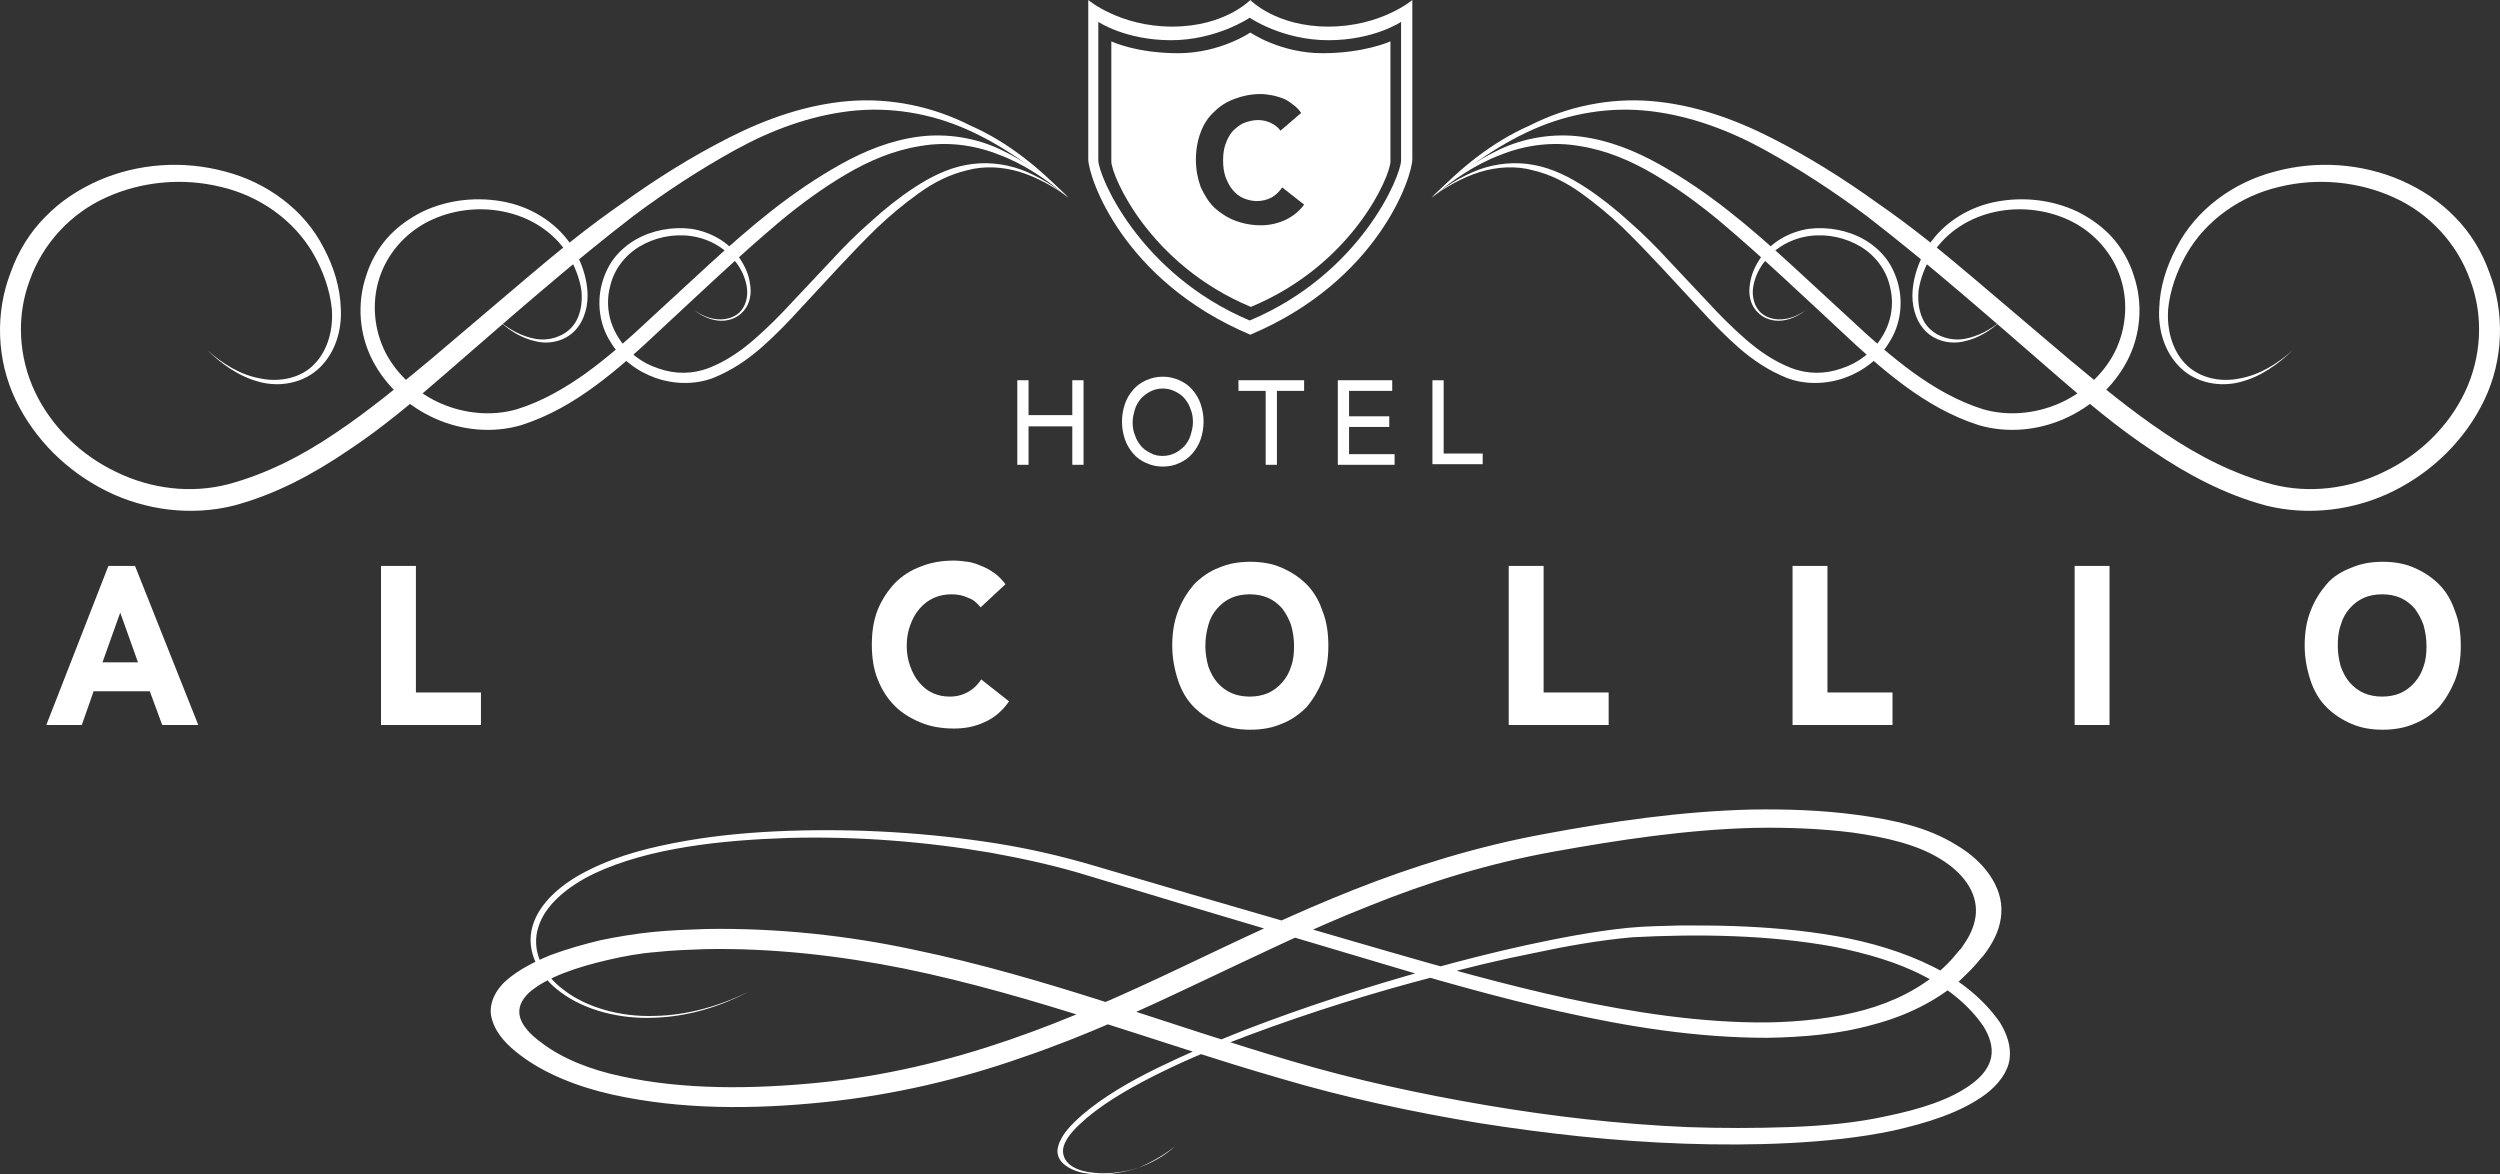 <?xml version="1.0" encoding="UTF-8" standalone="no"?>
<svg
   xmlns:dc="http://purl.org/dc/elements/1.1/"
   xmlns:cc="http://creativecommons.org/ns#"
   xmlns:rdf="http://www.w3.org/1999/02/22-rdf-syntax-ns#"
   xmlns:svg="http://www.w3.org/2000/svg"
   xmlns="http://www.w3.org/2000/svg"
   height="198.6"
   width="422.763"
   xml:space="preserve"
   viewBox="0 0 422.763 198.6"
   y="0px"
   x="0px"
   id="scritte"
   version="1.1"><rect x="0" y="0" width="422.763" height="198.6" fill="#333333" stroke="none"/><defs
   id="defs1302" />
<style
   id="style1209"
   type="text/css">
	.st0{fill:#FFFFFF;}
</style>
<g
   transform="translate(-88.368,-277.3)"
   id="g1231">
	<g
   id="g1215">
		<g
   id="g1213">
			<path
   style="fill:#ffffff"
   id="path1211"
   d="m 269,310.8 v 0 c -5.1,-4.6 -10.8,-8.8 -17.1,-11.6 -6.3,-2.8 -13.2,-3.9 -19.9,-3.1 -6.7,0.8 -13.2,3.2 -19.2,6.5 -6,3.3 -11.8,7.1 -17.3,11.2 -10.9,8.4 -21.3,17.6 -31.8,26.7 -5.3,4.6 -10.6,9.1 -16.5,13 -5.9,4 -12.2,7.4 -19.3,9.3 -7.2,1.8 -15,0.8 -21.6,-2.5 -6.6,-3.3 -12.1,-8.7 -15.3,-15.4 -3.2,-6.7 -3.5,-14.7 -0.8,-21.6 1.2,-3.4 3.2,-6.7 5.8,-9.3 2.6,-2.7 5.7,-4.7 9.1,-6.2 6.7,-2.9 14.3,-3.4 21.3,-1.5 7,1.8 13.4,6.4 16.7,12.9 1.7,3.2 2.8,6.7 2.9,10.3 0.2,3.6 -0.9,7.4 -3.6,10 -2.7,2.6 -6.7,3.3 -10.1,2.4 -3.5,-0.9 -6.4,-3 -8.9,-5.4 2.6,2.3 5.6,4.2 9,4.8 3.3,0.7 7,-0.1 9.2,-2.5 2.3,-2.4 3.1,-5.9 2.9,-9.1 -0.3,-3.3 -1.5,-6.6 -3.1,-9.4 -3.3,-5.8 -9.2,-9.9 -15.7,-11.4 -6.5,-1.6 -13.5,-0.9 -19.4,1.8 -6,2.7 -10.7,7.8 -12.9,14 -2.3,6.1 -1.9,13 0.9,18.9 2.8,5.9 7.8,10.7 13.7,13.5 5.9,2.9 12.7,3.7 18.9,2.1 6.4,-1.7 12.5,-4.8 18.1,-8.6 5.7,-3.8 11,-8.2 16.3,-12.6 l 15.9,-13.5 c 5.3,-4.5 10.7,-8.9 16.5,-12.9 5.7,-4.1 11.6,-7.8 17.9,-11 6.3,-3.2 13.1,-5.6 20.2,-6.2 7.1,-0.6 14.3,0.9 20.6,4.1 6.4,2.8 11.9,7.3 16.6,12.3 v 0 0"
   class="st0" />
		</g>
	</g>
	<g
   id="g1223">
		<g
   id="g1221">
			<path
   style="fill:#ffffff"
   id="path1217"
   d="m 269.1,310.7 v 0 c -3.6,-2.9 -7.4,-5.6 -11.7,-7.2 -4.2,-1.7 -8.9,-2.3 -13.4,-1.5 -4.5,0.7 -8.7,2.5 -12.6,4.8 -3.9,2.3 -7.6,5 -11.2,8 -7,5.9 -13.7,12.3 -20.5,18.6 -3.4,3.2 -6.8,6.3 -10.6,9.1 -3.8,2.8 -7.9,5.2 -12.6,6.7 -4.8,1.4 -10,0.9 -14.5,-1.1 -4.5,-2 -8.3,-5.4 -10.6,-9.8 -2.3,-4.4 -2.7,-9.7 -1.1,-14.4 0.7,-2.3 2,-4.6 3.6,-6.4 1.6,-1.8 3.7,-3.3 5.9,-4.4 4.4,-2.1 9.5,-2.6 14.2,-1.6 4.7,1 9.1,3.9 11.5,8.1 1.2,2.1 2,4.4 2.2,6.8 0.2,2.4 -0.4,5 -2.1,6.8 -1.7,1.8 -4.4,2.4 -6.7,1.8 -2.3,-0.5 -4.4,-1.8 -6.1,-3.4 1.8,1.5 3.9,2.6 6.1,3 2.2,0.4 4.6,-0.3 6.1,-1.9 1.5,-1.6 1.9,-4 1.7,-6.2 -0.3,-2.2 -1.2,-4.3 -2.3,-6.2 -2.4,-3.8 -6.4,-6.3 -10.8,-7.2 -4.3,-0.9 -9,-0.3 -12.9,1.7 -3.9,2 -6.9,5.5 -8.2,9.6 -1.3,4.1 -0.9,8.7 1.1,12.6 2,3.8 5.5,6.9 9.5,8.6 4,1.7 8.6,2.1 12.7,0.9 4.2,-1.3 8.2,-3.6 11.8,-6.2 3.7,-2.7 7.1,-5.7 10.5,-8.9 l 10.2,-9.4 c 3.4,-3.1 6.9,-6.2 10.6,-9.1 3.7,-2.9 7.5,-5.5 11.6,-7.8 4.1,-2.3 8.6,-4.1 13.3,-4.7 4.7,-0.6 9.6,0.2 13.8,2.2 4.4,2.1 8.2,4.9 11.5,8.1 v 0 0"
   class="st0" />
			<path
   style="fill:#ffffff"
   id="path1219"
   d="M 268.6,311.5"
   class="st0" />
		</g>
	</g>
	<g
   id="g1229">
		<g
   id="g1227">
			<path
   style="fill:#ffffff"
   id="path1225"
   d="m 269.1,310.7 v 0 c -2.5,-1.8 -5.3,-3.4 -8.2,-4.3 -2.9,-0.9 -6.1,-1.1 -9,-0.3 -3,0.7 -5.7,2.1 -8.2,3.9 -2.5,1.8 -4.9,3.8 -7.1,5.9 -4.4,4.3 -8.6,9 -12.8,13.5 -2.1,2.3 -4.3,4.6 -6.7,6.7 -2.4,2.1 -5.1,3.9 -8.1,5.1 -3.1,1.2 -6.7,1.1 -9.8,0 -3.1,-1.1 -5.9,-3.2 -7.6,-6.1 -1.8,-2.8 -2.3,-6.4 -1.5,-9.6 0.4,-1.6 1.1,-3.2 2.1,-4.5 1,-1.3 2.3,-2.4 3.7,-3.2 2.8,-1.6 6.2,-2.2 9.4,-1.8 3.2,0.5 6.3,2.2 8.1,4.9 0.9,1.3 1.6,2.8 1.8,4.4 0.3,1.6 0,3.4 -1.1,4.6 -1.1,1.3 -2.8,1.8 -4.4,1.6 -1.6,-0.2 -3,-1 -4.2,-1.9 1.3,0.9 2.7,1.6 4.3,1.7 1.5,0.1 3.1,-0.4 4,-1.6 0.9,-1.2 1.1,-2.8 0.8,-4.2 -0.3,-1.5 -1,-2.9 -1.9,-4 -1.8,-2.4 -4.6,-3.9 -7.6,-4.3 -3,-0.4 -6.1,0.3 -8.6,1.8 -2.5,1.5 -4.4,4 -5,6.9 -0.7,2.8 -0.2,5.9 1.4,8.4 1.5,2.5 4,4.4 6.8,5.3 2.8,1 5.8,1 8.6,-0.1 2.8,-1.1 5.3,-2.8 7.6,-4.8 2.3,-2 4.5,-4.2 6.6,-6.5 l 6.4,-6.8 c 2.1,-2.3 4.3,-4.5 6.7,-6.6 2.3,-2.1 4.8,-4.1 7.4,-5.8 2.6,-1.7 5.5,-3.2 8.7,-3.8 3.1,-0.6 6.4,-0.3 9.4,0.8 2.9,1.1 5.6,2.8 8,4.7 v 0 0"
   class="st0" />
		</g>
	</g>
</g>
<g
   transform="translate(-88.368,-277.3)"
   id="g1235">
	<path
   style="fill:#ffffff"
   id="path1233"
   d="m 287.1,471.1 c -1.7,1.6 -3.9,2.9 -6.6,3.8 -2.6,0.8 -5.7,1.3 -8.6,0.8 -1.4,-0.2 -2.8,-0.8 -3.7,-1.6 -0.9,-0.8 -1.2,-1.9 -0.9,-2.9 0.5,-2 2.2,-3.7 4,-5.3 3.6,-3.1 8.1,-5.7 12.8,-8 4.7,-2.3 9.6,-4.4 14.7,-6.4 10.1,-3.9 20.6,-7.3 31.4,-10.3 5.4,-1.5 10.9,-2.9 16.4,-4.1 5.6,-1.2 11.2,-2.3 17.1,-2.9 3,-0.3 5.9,-0.3 8.9,-0.4 2.9,0 5.9,0 8.8,0.1 5.9,0.2 11.8,0.7 17.5,1.7 5.7,1 11.4,2.7 16.2,5.1 4.9,2.4 8.8,5.7 11.4,9.4 1.2,1.9 2,4.1 1.7,6.3 -0.3,2.2 -1.9,4.3 -4,5.9 -4.3,3.2 -10,4.9 -15.7,6.2 -5.7,1.2 -11.7,1.8 -17.6,2.1 -5.9,0.3 -11.8,0.3 -17.7,0.1 -11.8,-0.4 -23.4,-1.7 -34.8,-3.5 -11.4,-1.9 -22.6,-4.3 -33.4,-7.5 -21.5,-6.2 -41.7,-14.1 -63.7,-18.6 -10.9,-2.2 -22.3,-3.5 -33.6,-3.3 -2.8,0.1 -5.7,0.2 -8.4,0.5 -2.7,0.2 -5.4,0.7 -8,1.3 -5.2,1.2 -10.4,2.9 -13.4,5.5 -1.4,1.3 -2,2.7 -1.6,4.2 0.4,1.5 1.8,3 3.6,4.3 3.5,2.7 8.3,4.6 13.5,5.7 10.5,2.3 22.1,2.2 33.3,1.1 11.2,-1.1 22,-3.7 32.2,-7.2 10.2,-3.5 19.7,-7.8 29.2,-12.3 9.5,-4.5 19,-9.1 29.1,-13.1 10.1,-4 21,-7.4 32.5,-9.5 11.3,-2.1 22.9,-3.8 34.8,-4.1 5.9,-0.1 12,0.1 17.9,0.9 3,0.4 5.9,0.9 8.8,1.7 2.9,0.8 5.6,1.9 8,3.4 4.8,2.8 7.9,7.2 7.6,11.5 -0.1,2.2 -1,4.3 -2.3,6.2 l -0.5,0.7 -0.3,0.4 -0.3,0.3 c -0.3,0.4 -0.7,0.8 -1.1,1.3 -0.8,0.9 -1.7,1.7 -2.6,2.6 -3.8,3.3 -8.9,5.9 -14.7,7.4 -5.7,1.6 -11.8,2.1 -17.8,2.2 -12,0 -23.6,-1.9 -34.8,-4.4 -11.1,-2.5 -21.9,-5.6 -32.5,-8.8 l -31.9,-9.5 -15.9,-4.8 c -5.2,-1.6 -10.7,-2.8 -16.2,-3.8 -11.1,-1.9 -22.7,-2.8 -34.2,-2.5 -5.8,0.2 -11.5,0.6 -17.1,1.5 -5.6,0.9 -11,2.3 -15.7,4.5 -4.6,2.2 -8.4,5.4 -9.5,9.1 -1.2,3.7 0.5,7.8 4.3,10.6 3.7,2.9 9.5,4.6 15.3,4.4 5.8,-0.1 11.3,-1.8 16,-4.1 -4.6,2.4 -10,4.2 -15.9,4.4 -5.9,0.3 -11.9,-1.3 -15.9,-4.3 -4,-2.9 -5.9,-7.2 -4.8,-11.1 1.1,-4 5,-7.4 9.8,-9.7 4.8,-2.4 10.4,-3.8 16.1,-4.8 5.7,-1 11.6,-1.5 17.4,-1.7 11.7,-0.4 23.5,0.3 35,2.1 5.7,0.9 11.3,2.2 16.7,3.8 l 16,4.7 32,9.3 c 10.7,3.1 21.3,6.1 32.3,8.5 10.9,2.3 22.3,4.1 33.6,4 5.6,-0.1 11.2,-0.7 16.3,-2.1 5.1,-1.4 9.5,-3.7 12.8,-6.6 0.8,-0.7 1.6,-1.5 2.3,-2.3 0.3,-0.4 0.7,-0.8 1,-1.2 l 0.3,-0.3 0.2,-0.3 0.4,-0.6 c 1.1,-1.6 1.8,-3.4 1.9,-5.1 0.2,-3.5 -2.1,-6.8 -6.1,-9.2 -3.9,-2.4 -9.1,-3.6 -14.7,-4.4 -5.5,-0.7 -11.2,-0.9 -16.8,-0.8 -11.3,0.3 -22.6,2 -33.7,4 -11.1,2 -21.4,5.2 -31.3,9.2 -9.9,3.9 -19.2,8.5 -28.8,13 -9.5,4.5 -19.2,9 -29.8,12.6 -10.5,3.7 -21.9,6.4 -33.7,7.6 -11.7,1.2 -24,1.3 -35.7,-1.3 -5.8,-1.3 -11.4,-3.5 -15.6,-6.7 -2.1,-1.6 -4,-3.5 -4.7,-5.9 -0.8,-2.4 0.4,-5 2.5,-6.8 2.1,-1.8 4.7,-3.1 7.4,-4.2 2.7,-1 5.5,-1.8 8.4,-2.5 2.9,-0.6 5.9,-1.1 8.9,-1.4 3,-0.3 6,-0.4 9,-0.5 12,-0.2 23.9,1.1 35.1,3.5 22.6,4.7 42.9,12.7 64.1,18.9 10.5,3.1 21.5,5.5 32.7,7.4 11.2,1.9 22.5,3.2 34,3.7 5.7,0.2 11.5,0.2 17.2,0 5.7,-0.2 11.4,-0.7 16.7,-1.9 5.3,-1.1 10.6,-2.7 14.2,-5.4 1.8,-1.3 3,-2.9 3.3,-4.6 0.3,-1.7 -0.3,-3.5 -1.3,-5.1 -2.2,-3.3 -5.8,-6.4 -10.2,-8.6 -4.4,-2.3 -9.7,-3.8 -15.1,-4.9 -10.9,-2 -22.8,-2.2 -34.1,-1.6 -5.6,0.5 -11.2,1.5 -16.8,2.7 -5.5,1.1 -11,2.4 -16.4,3.9 -10.8,2.8 -21.3,6.1 -31.5,9.9 -5.1,1.9 -10,3.9 -14.7,6.2 -4.7,2.3 -9.2,4.8 -12.8,7.8 -1.7,1.5 -3.5,3.1 -4,5 -0.2,0.9 0,1.9 0.8,2.7 0.8,0.8 2.1,1.3 3.4,1.5 2.8,0.5 5.8,0.1 8.4,-0.7 2.2,-0.9 4.5,-2.2 6.3,-3.7 z"
   class="st0" />
</g>
<g
   transform="translate(-88.368,-277.3)"
   id="g1257">
	<g
   id="g1241">
		<g
   id="g1239">
			<path
   style="fill:#ffffff"
   id="path1237"
   d="m 330.5,310.8 v 0 c 5.1,-4.6 10.8,-8.8 17.1,-11.6 6.3,-2.8 13.2,-3.9 19.9,-3.1 6.7,0.8 13.2,3.2 19.2,6.5 6,3.3 11.8,7.1 17.3,11.2 10.9,8.4 21.3,17.6 31.8,26.7 5.3,4.6 10.6,9.1 16.5,13 5.9,4 12.2,7.4 19.3,9.3 7.2,1.8 15,0.8 21.6,-2.5 6.6,-3.3 12.1,-8.7 15.3,-15.4 3.2,-6.7 3.5,-14.7 0.8,-21.6 -1.2,-3.4 -3.2,-6.7 -5.8,-9.3 -2.6,-2.7 -5.7,-4.7 -9.1,-6.2 -6.7,-2.9 -14.3,-3.4 -21.3,-1.5 -7,1.8 -13.4,6.4 -16.7,12.9 -1.7,3.2 -2.8,6.7 -2.9,10.3 -0.2,3.6 0.9,7.4 3.6,10 2.7,2.6 6.7,3.3 10.1,2.4 3.5,-0.9 6.4,-3 8.9,-5.4 -2.6,2.3 -5.6,4.2 -9,4.8 -3.3,0.7 -6.9,-0.1 -9.2,-2.5 -2.3,-2.4 -3.1,-5.9 -2.9,-9.1 0.3,-3.3 1.5,-6.6 3.1,-9.4 3.3,-5.8 9.2,-9.9 15.7,-11.4 6.5,-1.6 13.5,-0.9 19.4,1.8 6,2.7 10.7,7.8 12.9,14 2.3,6.1 1.9,13 -0.9,18.9 -2.8,5.9 -7.8,10.7 -13.7,13.5 -5.9,2.9 -12.7,3.7 -18.9,2.1 -6.4,-1.7 -12.5,-4.8 -18.1,-8.6 -5.7,-3.8 -11,-8.2 -16.3,-12.6 l -15.9,-13.5 c -5.3,-4.5 -10.7,-8.9 -16.5,-12.9 -5.7,-4.1 -11.6,-7.8 -17.9,-11 -6.3,-3.2 -13.1,-5.6 -20.2,-6.2 -7.1,-0.6 -14.3,0.9 -20.6,4.1 -6.4,2.8 -11.9,7.3 -16.6,12.3 v 0 0"
   class="st0" />
		</g>
	</g>
	<g
   id="g1249">
		<g
   id="g1247">
			<path
   style="fill:#ffffff"
   id="path1243"
   d="m 330.4,310.7 v 0 c 3.6,-2.9 7.4,-5.6 11.7,-7.2 4.2,-1.7 8.9,-2.3 13.4,-1.5 4.5,0.7 8.7,2.5 12.6,4.8 3.9,2.3 7.6,5 11.2,8 7,5.9 13.7,12.3 20.5,18.6 3.4,3.2 6.8,6.3 10.6,9.1 3.8,2.8 7.9,5.2 12.6,6.7 4.8,1.4 10,0.9 14.5,-1.1 4.5,-2 8.3,-5.4 10.6,-9.8 2.3,-4.4 2.7,-9.7 1.1,-14.4 -0.7,-2.3 -2,-4.6 -3.6,-6.4 -1.6,-1.8 -3.7,-3.3 -5.9,-4.4 -4.4,-2.1 -9.5,-2.6 -14.2,-1.6 -4.7,1 -9.1,3.9 -11.5,8.1 -1.2,2.1 -2,4.4 -2.2,6.8 -0.2,2.4 0.4,5 2.1,6.8 1.7,1.8 4.4,2.4 6.7,1.8 2.3,-0.5 4.4,-1.8 6.1,-3.4 -1.8,1.5 -3.9,2.6 -6.1,3 -2.2,0.4 -4.6,-0.3 -6.1,-1.9 -1.5,-1.6 -1.9,-4 -1.7,-6.2 0.3,-2.2 1.2,-4.3 2.3,-6.2 2.4,-3.8 6.4,-6.3 10.8,-7.2 4.3,-0.9 9,-0.3 12.9,1.7 3.9,2 6.9,5.5 8.2,9.6 1.3,4.1 0.9,8.7 -1.1,12.6 -2,3.8 -5.5,6.9 -9.5,8.6 -4,1.7 -8.6,2.1 -12.7,0.9 -4.2,-1.3 -8.2,-3.6 -11.8,-6.2 -3.7,-2.7 -7.1,-5.7 -10.5,-8.9 L 391.2,322 c -3.4,-3.1 -6.9,-6.2 -10.6,-9.1 -3.7,-2.9 -7.5,-5.5 -11.6,-7.8 -4.1,-2.3 -8.6,-4.1 -13.3,-4.7 -4.7,-0.6 -9.6,0.2 -13.8,2.2 -4.4,2.1 -8.2,4.9 -11.5,8.1 v 0 0"
   class="st0" />
			<path
   style="fill:#ffffff"
   id="path1245"
   d="M 330.9,311.5"
   class="st0" />
		</g>
	</g>
	<g
   id="g1255">
		<g
   id="g1253">
			<path
   style="fill:#ffffff"
   id="path1251"
   d="m 330.4,310.7 v 0 c 2.5,-1.8 5.3,-3.4 8.2,-4.3 2.9,-0.9 6.1,-1.1 9,-0.3 3,0.7 5.7,2.1 8.2,3.9 2.5,1.8 4.9,3.8 7.1,5.9 4.4,4.3 8.6,9 12.8,13.5 2.1,2.3 4.3,4.6 6.7,6.7 2.4,2.1 5.1,3.9 8.1,5.1 3.1,1.2 6.7,1.1 9.8,0 3.1,-1.1 5.9,-3.2 7.6,-6.1 1.8,-2.8 2.3,-6.4 1.5,-9.6 -0.4,-1.6 -1.1,-3.2 -2.1,-4.5 -1,-1.3 -2.3,-2.4 -3.7,-3.2 -2.8,-1.6 -6.2,-2.2 -9.4,-1.8 -3.2,0.5 -6.3,2.2 -8.1,4.9 -0.9,1.3 -1.6,2.8 -1.8,4.4 -0.3,1.6 0,3.4 1.1,4.6 1.1,1.3 2.8,1.8 4.4,1.6 1.6,-0.2 3,-1 4.2,-1.9 -1.3,0.9 -2.7,1.6 -4.3,1.7 -1.5,0.1 -3.1,-0.4 -4,-1.6 -0.9,-1.2 -1.1,-2.8 -0.8,-4.2 0.3,-1.5 1,-2.9 1.9,-4 1.8,-2.4 4.6,-3.9 7.6,-4.3 3,-0.4 6.1,0.3 8.6,1.8 2.5,1.5 4.4,4 5,6.9 0.7,2.8 0.2,5.9 -1.4,8.4 -1.5,2.5 -4,4.4 -6.8,5.3 -2.8,1 -5.8,1 -8.6,-0.1 -2.8,-1.1 -5.3,-2.8 -7.6,-4.8 -2.3,-2 -4.5,-4.2 -6.6,-6.5 l -6.4,-6.8 c -2.1,-2.3 -4.3,-4.5 -6.7,-6.6 -2.3,-2.1 -4.8,-4.1 -7.4,-5.8 -2.6,-1.7 -5.5,-3.2 -8.7,-3.8 -3.1,-0.6 -6.4,-0.3 -9.4,0.8 -2.9,1.1 -5.6,2.8 -8,4.7 v 0 0"
   class="st0" />
		</g>
	</g>
</g>
<path
   style="fill:#ffffff"
   id="path1259"
   d="m 224.632,4.5 c -8.9,0 -13.2,-4.5 -13.2,-4.5 0,0 -4.3,4.5 -13.2,4.5 -8.9,0 -14.2,-4.5 -14.2,-4.5 0,0 0,23.9 0,26.9 0,3 5.8,20.6 27.4,29.7 21.6,-9.1 27.4,-26.7 27.4,-29.7 0,-3 0,-26.9 0,-26.9 0,0 -5.3,4.5 -14.2,4.5 z m 12.3,22.6 c 0,2.6 -6.8,19.2 -25.6,27.1 -18.7,-7.9 -25.6,-24.5 -25.6,-27.1 0,-2.6 0,-23.4 0,-23.4 0,0 4.6,3.1 12.3,3.1 7.7,0 13.3,-3.8 13.3,-3.8 0,0 5.5,3.8 13.3,3.8 7.7,0 12.3,-3.1 12.3,-3.1 0,0 0,20.8 0,23.4 z"
   class="st0" />
<g
   transform="translate(-88.368,-277.3)"
   id="g1279">
	<g
   id="g1275">
		<path
   style="fill:#ffffff"
   id="path1261"
   d="m 106.7,373 h 4.5 l 10.7,26.9 h -6.1 l -2.1,-5.7 h -9.5 l -2,5.7 h -6 z m 2,7.9 -3,8.4 h 6 z"
   class="st0" />
		<path
   style="fill:#ffffff"
   id="path1263"
   d="m 152.8,373 h 5.9 v 21.4 h 11 v 5.5 h -16.9 z"
   class="st0" />
		<path
   style="fill:#ffffff"
   id="path1265"
   d="m 254.2,380 c -0.6,-0.7 -1.2,-1.3 -2.1,-1.6 -0.8,-0.4 -1.8,-0.6 -2.8,-0.6 -1.1,0 -2.1,0.2 -3,0.6 -0.9,0.4 -1.7,1 -2.4,1.8 -0.7,0.8 -1.2,1.7 -1.6,2.8 -0.4,1.1 -0.6,2.2 -0.6,3.5 0,1.3 0.2,2.4 0.6,3.5 0.4,1.1 0.9,2 1.5,2.7 0.7,0.8 1.4,1.4 2.3,1.8 0.9,0.4 1.8,0.6 2.9,0.6 1.2,0 2.2,-0.3 3.1,-0.8 0.9,-0.5 1.6,-1.2 2.2,-2.1 l 4.7,3.7 c -1.1,1.6 -2.5,2.8 -4.1,3.5 -1.7,0.8 -3.4,1.1 -5.2,1.1 -2,0 -3.9,-0.3 -5.6,-1 -1.7,-0.7 -3.2,-1.6 -4.4,-2.8 -1.2,-1.2 -2.2,-2.7 -2.9,-4.5 -0.7,-1.7 -1,-3.7 -1,-5.9 0,-2.2 0.3,-4.1 1,-5.9 0.7,-1.7 1.7,-3.2 2.9,-4.5 1.2,-1.2 2.7,-2.2 4.4,-2.8 1.7,-0.7 3.6,-1 5.6,-1 0.7,0 1.5,0.1 2.3,0.2 0.8,0.1 1.6,0.4 2.3,0.7 0.8,0.3 1.5,0.7 2.2,1.2 0.7,0.5 1.3,1.1 1.9,1.9 z"
   class="st0" />
		<path
   style="fill:#ffffff"
   id="path1267"
   d="m 286.6,386.5 c 0,-2.2 0.3,-4.1 1,-5.9 0.7,-1.8 1.6,-3.2 2.7,-4.5 1.2,-1.2 2.6,-2.2 4.2,-2.8 1.6,-0.7 3.4,-1 5.3,-1 1.9,0 3.7,0.3 5.3,1 1.6,0.7 3,1.6 4.2,2.8 1.2,1.2 2.1,2.7 2.7,4.5 0.7,1.7 1,3.7 1,5.9 0,2.2 -0.3,4.1 -1,5.9 -0.7,1.7 -1.6,3.2 -2.7,4.5 -1.2,1.2 -2.6,2.2 -4.2,2.8 -1.6,0.7 -3.4,1 -5.3,1 -1.9,0 -3.7,-0.3 -5.3,-1 -1.6,-0.7 -3,-1.6 -4.2,-2.8 -1.2,-1.2 -2.1,-2.7 -2.7,-4.5 -0.6,-1.8 -1,-3.8 -1,-5.9 z m 5.6,0 c 0,1.3 0.2,2.4 0.5,3.5 0.4,1.1 0.9,2 1.5,2.7 0.7,0.8 1.5,1.4 2.4,1.8 0.9,0.4 2,0.6 3.1,0.6 1.1,0 2.2,-0.2 3.1,-0.6 0.9,-0.4 1.7,-1 2.4,-1.8 0.7,-0.8 1.2,-1.7 1.5,-2.7 0.4,-1.1 0.5,-2.2 0.5,-3.5 0,-1.2 -0.2,-2.4 -0.5,-3.5 -0.4,-1.1 -0.9,-2 -1.5,-2.8 -0.7,-0.8 -1.5,-1.4 -2.4,-1.8 -0.9,-0.4 -2,-0.6 -3.1,-0.6 -1.1,0 -2.2,0.2 -3.1,0.6 -0.9,0.4 -1.7,1 -2.4,1.8 -0.7,0.8 -1.2,1.7 -1.5,2.8 -0.3,1.1 -0.5,2.2 -0.5,3.5 z"
   class="st0" />
		<path
   style="fill:#ffffff"
   id="path1269"
   d="m 343.5,373 h 5.9 v 21.4 h 11 v 5.5 h -16.9 z"
   class="st0" />
		<path
   style="fill:#ffffff"
   id="path1271"
   d="m 391.5,373 h 5.9 v 21.4 h 11 v 5.5 h -16.9 z"
   class="st0" />
		<path
   style="fill:#ffffff"
   id="path1273"
   d="m 439.2,373 h 5.9 v 26.9 h -5.9 z"
   class="st0" />
	</g>
	<path
   style="fill:#ffffff"
   id="path1277"
   d="m 478.1,386.5 c 0,-2.2 0.3,-4.1 1,-5.9 0.7,-1.8 1.6,-3.2 2.7,-4.5 1.1,-1.3 2.6,-2.2 4.2,-2.8 1.6,-0.7 3.4,-1 5.3,-1 1.9,0 3.7,0.3 5.3,1 1.6,0.7 3,1.6 4.2,2.8 1.2,1.2 2.1,2.7 2.7,4.5 0.7,1.7 1,3.7 1,5.9 0,2.2 -0.3,4.1 -1,5.9 -0.7,1.7 -1.6,3.2 -2.7,4.5 -1.2,1.2 -2.6,2.2 -4.2,2.8 -1.6,0.7 -3.4,1 -5.3,1 -1.9,0 -3.7,-0.3 -5.3,-1 -1.6,-0.7 -3,-1.6 -4.2,-2.8 -1.2,-1.2 -2.1,-2.7 -2.7,-4.5 -0.6,-1.8 -1,-3.8 -1,-5.9 z m 5.6,0 c 0,1.3 0.2,2.4 0.5,3.5 0.4,1.1 0.9,2 1.5,2.7 0.7,0.8 1.5,1.4 2.4,1.8 0.9,0.4 2,0.6 3.1,0.6 1.1,0 2.2,-0.2 3.1,-0.6 0.9,-0.4 1.7,-1 2.4,-1.8 0.7,-0.8 1.2,-1.7 1.5,-2.7 0.4,-1.1 0.5,-2.2 0.5,-3.5 0,-1.2 -0.2,-2.4 -0.5,-3.5 -0.4,-1.1 -0.9,-2 -1.5,-2.8 -0.7,-0.8 -1.5,-1.4 -2.4,-1.8 -0.9,-0.4 -2,-0.6 -3.1,-0.6 -1.1,0 -2.2,0.2 -3.1,0.6 -0.9,0.4 -1.7,1 -2.4,1.8 -0.7,0.8 -1.2,1.7 -1.5,2.8 -0.4,1.1 -0.5,2.2 -0.5,3.5 z"
   class="st0" />
</g>
<g
   transform="translate(-88.368,-277.3)"
   id="g1291">
	<path
   style="fill:#ffffff"
   id="path1281"
   d="m 260.4,341.6 h 1.9 v 5.9 h 7.4 v -5.9 h 1.9 v 14.3 h -1.9 v -6.5 h -7.4 v 6.5 h -1.9 z"
   class="st0" />
	<path
   style="fill:#ffffff"
   id="path1283"
   d="m 285,356.2 c -1,0 -1.9,-0.2 -2.8,-0.6 -0.9,-0.4 -1.6,-0.9 -2.2,-1.6 -0.6,-0.7 -1.1,-1.5 -1.4,-2.4 -0.3,-0.9 -0.5,-1.9 -0.5,-3 0,-1.1 0.2,-2.1 0.5,-3 0.3,-0.9 0.8,-1.7 1.4,-2.4 0.6,-0.7 1.3,-1.2 2.2,-1.6 0.9,-0.4 1.8,-0.6 2.8,-0.6 1,0 1.9,0.2 2.8,0.6 0.9,0.4 1.6,0.9 2.2,1.6 0.6,0.7 1.1,1.5 1.4,2.4 0.3,0.9 0.5,1.9 0.5,3 0,1.1 -0.2,2.1 -0.5,3 -0.3,0.9 -0.8,1.7 -1.4,2.4 -0.6,0.7 -1.3,1.2 -2.2,1.6 -0.8,0.4 -1.8,0.6 -2.8,0.6 z m 0,-1.8 c 0.8,0 1.5,-0.2 2.1,-0.5 0.6,-0.3 1.1,-0.7 1.6,-1.2 0.4,-0.5 0.8,-1.1 1,-1.8 0.2,-0.7 0.4,-1.4 0.4,-2.2 0,-0.8 -0.1,-1.5 -0.4,-2.2 -0.2,-0.7 -0.6,-1.3 -1,-1.8 -0.4,-0.5 -1,-0.9 -1.6,-1.2 -0.6,-0.3 -1.3,-0.5 -2.1,-0.5 -0.8,0 -1.5,0.2 -2.1,0.5 -0.6,0.3 -1.1,0.7 -1.6,1.2 -0.4,0.5 -0.8,1.1 -1,1.8 -0.2,0.7 -0.4,1.4 -0.4,2.2 0,0.8 0.1,1.5 0.4,2.2 0.2,0.7 0.6,1.3 1,1.8 0.4,0.5 1,0.9 1.6,1.2 0.7,0.4 1.4,0.5 2.1,0.5 z"
   class="st0" />
	<path
   style="fill:#ffffff"
   id="path1285"
   d="m 302.4,343.4 h -4.6 v -1.8 h 11.1 v 1.8 h -4.6 v 12.5 h -1.9 z"
   class="st0" />
	<path
   style="fill:#ffffff"
   id="path1287"
   d="m 314.6,341.6 h 9.2 v 1.8 h -7.3 v 4.3 h 6.8 v 1.8 h -6.8 v 4.6 h 7.7 v 1.8 h -9.6 z"
   class="st0" />
	<path
   style="fill:#ffffff"
   id="path1289"
   d="m 330.6,341.6 h 1.9 V 354 h 6.6 v 1.8 h -8.5 z"
   class="st0" />
</g>
<g
   transform="translate(-88.368,-277.3)"
   id="g1297">
	<g
   id="g1295">
		<path
   style="fill:#ffffff"
   id="path1293"
   d="m 312,286.3 c -7.1,0 -12.2,-3.5 -12.2,-3.5 0,0 -5.1,3.5 -12.2,3.5 -7.1,0 -11.3,-2 -11.3,-2 0,0 0,18 0,20.3 0,2.3 6.3,17.4 23.6,24.6 17.3,-7.2 23.6,-22.2 23.6,-24.6 0,-2.4 0,-20.3 0,-20.3 0,0 -4.4,2 -11.5,2 z m -6.3,28.2 c -1.3,0.6 -2.7,0.9 -4.1,0.9 -1.6,0 -3.1,-0.3 -4.4,-0.8 -1.3,-0.5 -2.5,-1.3 -3.5,-2.2 -1,-1 -1.7,-2.2 -2.3,-3.5 -0.5,-1.4 -0.8,-2.9 -0.8,-4.6 0,-1.7 0.3,-3.3 0.8,-4.6 0.5,-1.4 1.3,-2.6 2.3,-3.5 1,-1 2.1,-1.7 3.5,-2.2 1.3,-0.5 2.8,-0.8 4.4,-0.8 0.6,0 1.2,0.1 1.8,0.2 0.6,0.1 1.2,0.3 1.8,0.5 0.6,0.2 1.2,0.6 1.7,1 0.6,0.4 1.1,0.9 1.5,1.5 l -3.5,3 c -0.4,-0.6 -1,-1 -1.6,-1.3 -0.6,-0.3 -1.4,-0.5 -2.2,-0.5 -0.8,0 -1.6,0.2 -2.4,0.5 -0.7,0.3 -1.3,0.8 -1.9,1.4 -0.5,0.6 -0.9,1.3 -1.2,2.2 -0.3,0.8 -0.4,1.8 -0.4,2.7 0,1 0.1,1.9 0.4,2.8 0.3,0.8 0.7,1.6 1.2,2.2 0.5,0.6 1.1,1.1 1.8,1.4 0.7,0.3 1.5,0.5 2.3,0.5 0.9,0 1.7,-0.2 2.5,-0.6 0.7,-0.4 1.3,-1 1.8,-1.7 l 3.7,2.9 c -0.8,1.1 -1.9,2 -3.2,2.6 z"
   class="st0" />
	</g>
</g>
</svg>